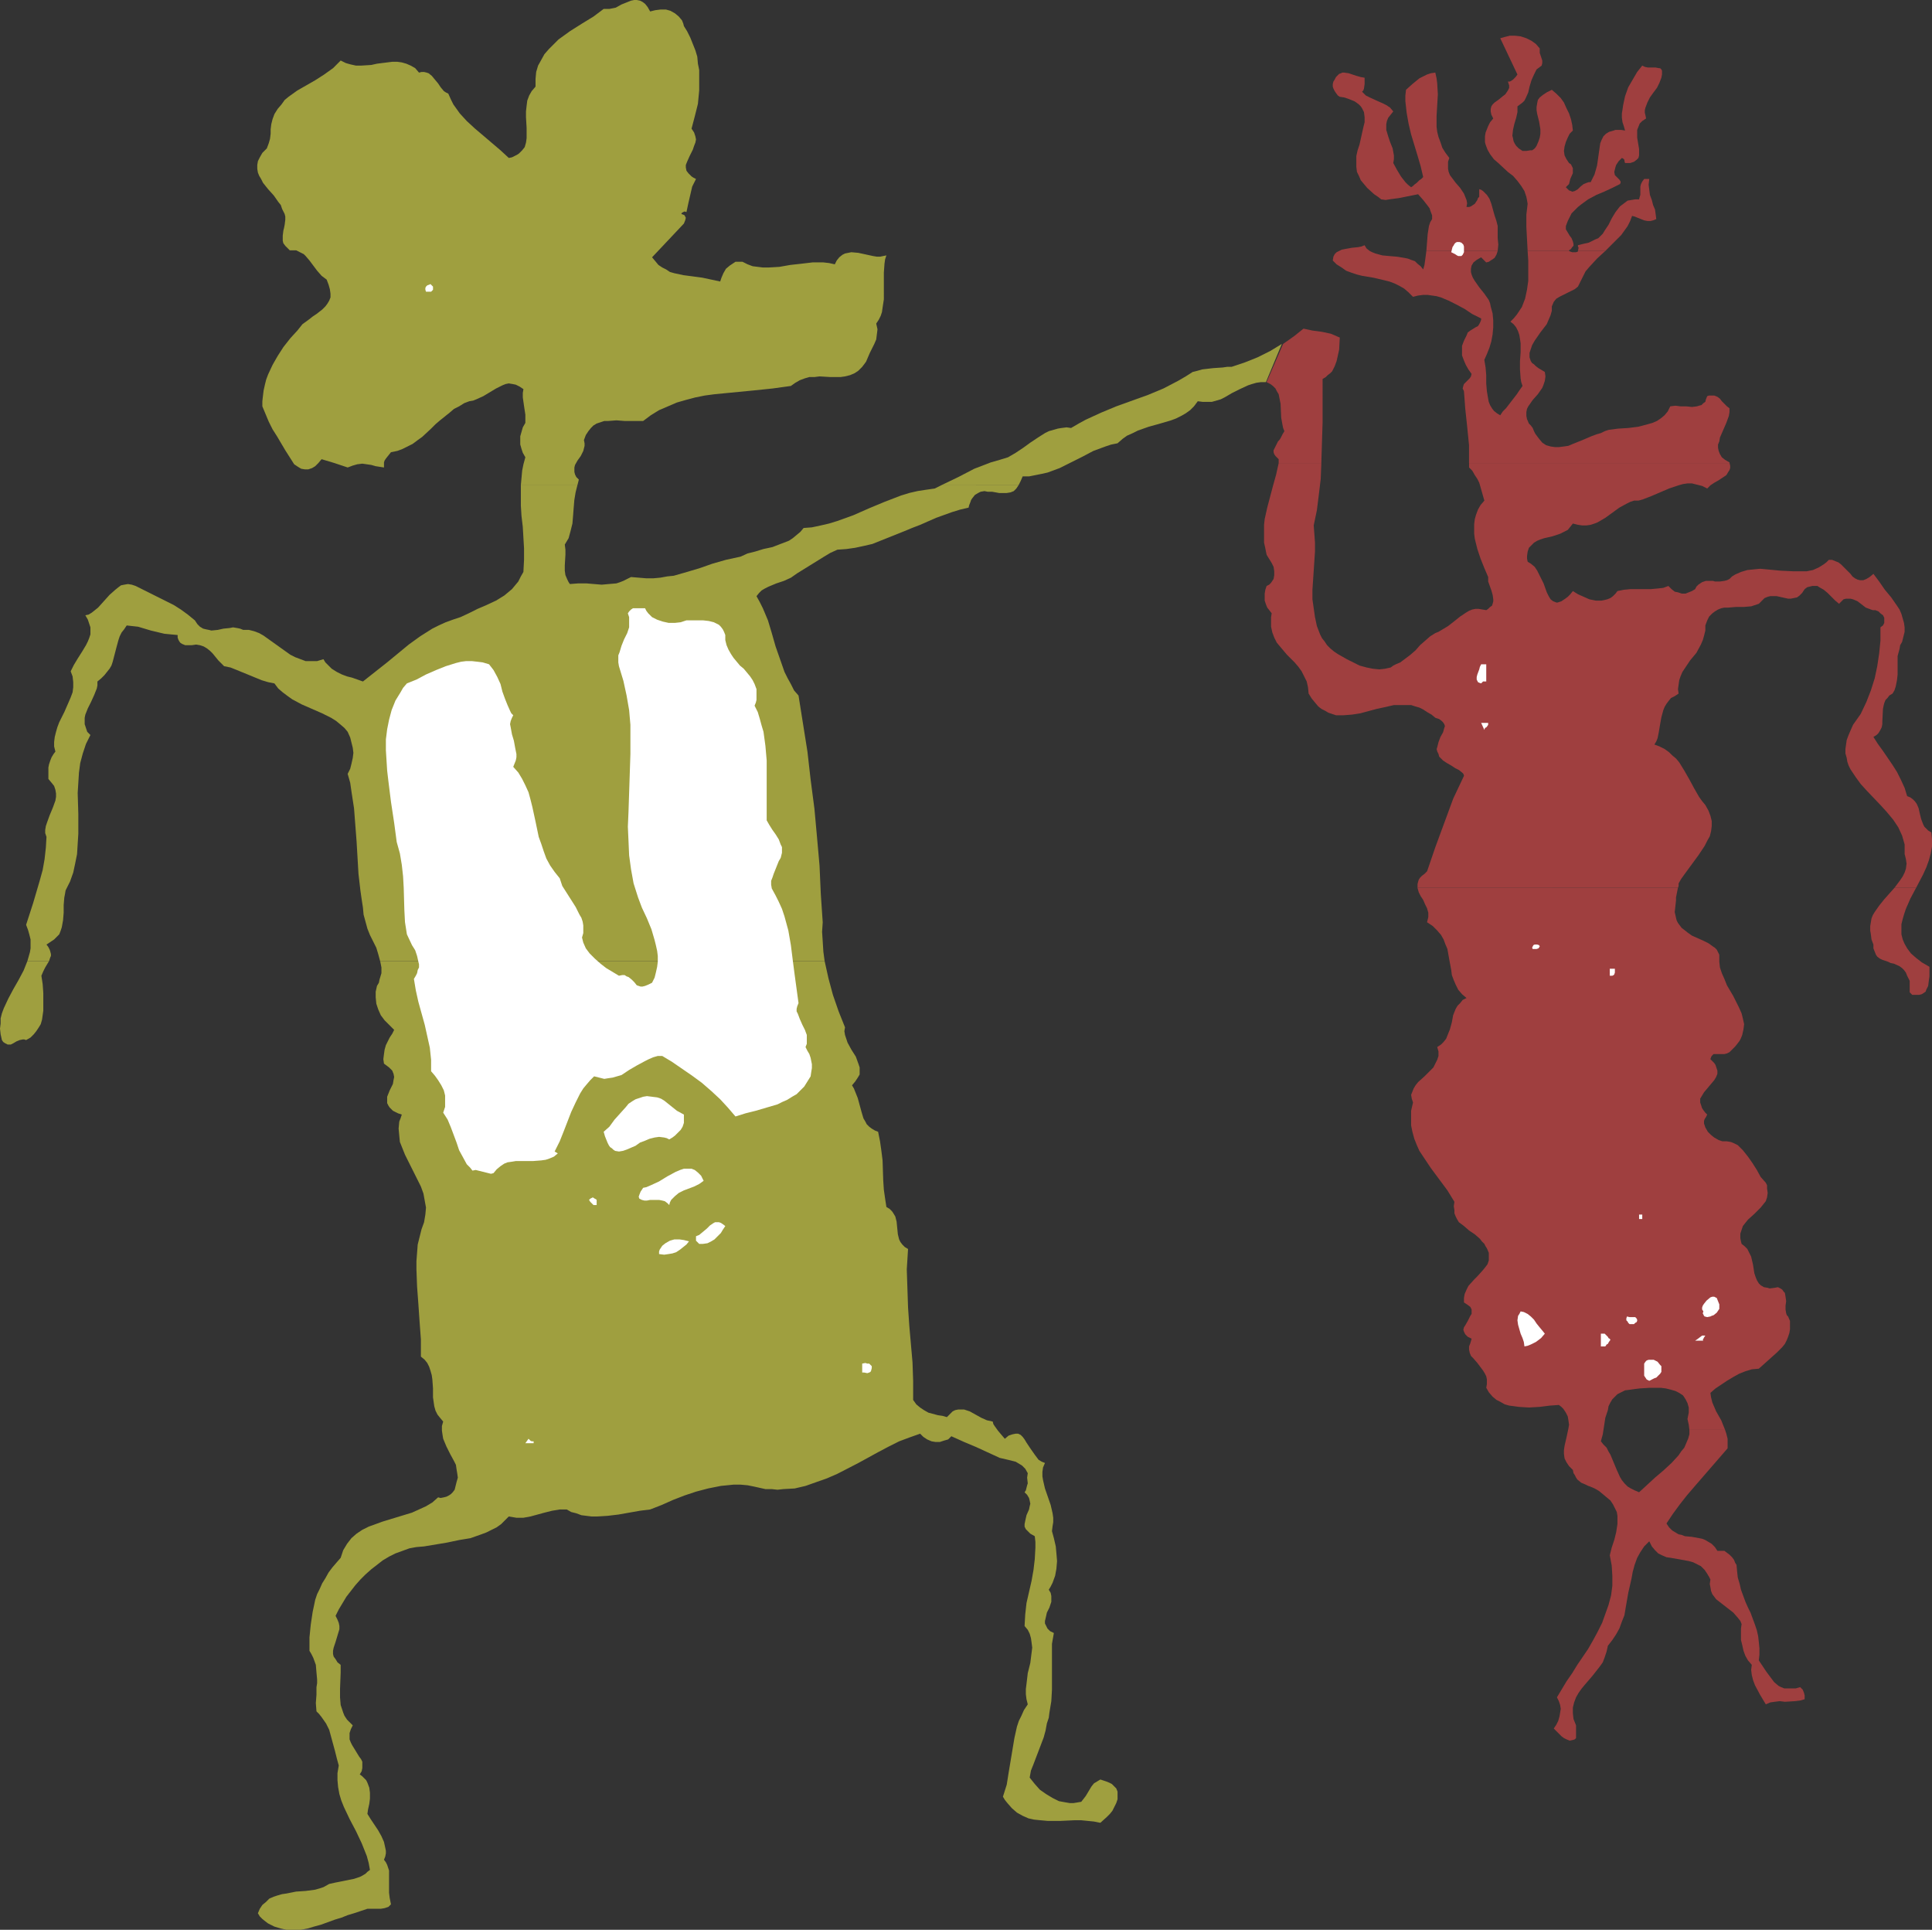<?xml version="1.0" encoding="UTF-8" standalone="no"?>
<svg
   version="1.0"
   width="129.724mm"
   height="129.556mm"
   id="svg34"
   sodipodi:docname="Dancers 2.wmf"
   xmlns:inkscape="http://www.inkscape.org/namespaces/inkscape"
   xmlns:sodipodi="http://sodipodi.sourceforge.net/DTD/sodipodi-0.dtd"
   xmlns="http://www.w3.org/2000/svg"
   xmlns:svg="http://www.w3.org/2000/svg">
  <rect width="100%" height="100%" fill="#333333" stroke="none"/>
  <sodipodi:namedview
     id="namedview34"
     pagecolor="#ffffff"
     bordercolor="#000000"
     borderopacity="0.25"
     inkscape:showpageshadow="2"
     inkscape:pageopacity="0.0"
     inkscape:pagecheckerboard="0"
     inkscape:deskcolor="#d1d1d1"
     inkscape:document-units="mm" />
  <defs
     id="defs1">
    <pattern
       id="WMFhbasepattern"
       patternUnits="userSpaceOnUse"
       width="6"
       height="6"
       x="0"
       y="0" />
  </defs>
  <path
     style="fill:#9f9f3f;fill-opacity:1;fill-rule:evenodd;stroke:none"
     d="M 12.443,243.86 H 6.949 l -0.97,2.424 -1.293,2.424 -1.293,2.262 -1.293,2.424 -1.131,2.424 -0.485,1.293 -0.323,1.293 v 1.293 L 0,260.99 l 0.162,1.454 0.323,1.454 0.323,0.485 0.485,0.323 0.323,0.162 0.323,0.162 h 0.808 l 0.646,-0.323 0.808,-0.485 0.808,-0.323 0.808,-0.162 H 6.141 l 0.485,0.162 1.131,-0.646 0.808,-0.808 0.646,-0.808 0.646,-0.97 0.485,-0.808 0.323,-1.131 0.323,-2.262 v -2.262 -2.262 l -0.162,-2.262 -0.323,-2.101 0.485,-1.131 0.485,-0.97 0.485,-0.808 z"
     id="path1" />
  <path
     style="fill:#9f9f3f;fill-opacity:1;fill-rule:evenodd;stroke:none"
     d="m 279.244,451.522 -0.808,0.485 -0.808,0.485 -0.646,0.808 -0.485,0.808 -0.97,1.616 -1.131,1.454 -0.97,0.162 -0.97,0.162 h -0.97 l -0.97,-0.162 -1.778,-0.323 -1.616,-0.808 -1.616,-0.97 -1.616,-1.131 -1.293,-1.454 -1.293,-1.616 0.323,-1.778 0.646,-1.616 1.293,-3.394 1.293,-3.394 0.485,-1.778 0.323,-1.778 0.485,-1.454 0.162,-1.293 0.485,-2.909 0.162,-2.909 v -2.909 -2.909 -2.909 -2.909 l 0.485,-2.747 -0.97,-0.485 -0.646,-0.646 -0.323,-0.646 -0.323,-0.646 v -0.646 l 0.162,-0.646 0.323,-1.454 0.646,-1.293 0.485,-1.454 v -0.808 -0.646 l -0.162,-0.808 -0.485,-0.808 0.485,-0.808 0.485,-0.97 0.646,-1.778 0.323,-1.778 0.162,-1.939 -0.162,-1.939 -0.162,-1.778 -0.485,-2.101 -0.485,-1.778 0.162,-1.293 0.162,-0.97 v -1.131 l -0.162,-1.131 -0.485,-2.101 -1.454,-4.202 -0.485,-2.101 -0.162,-0.97 v -1.131 l 0.162,-1.131 0.485,-1.131 -0.808,-0.323 -0.808,-0.485 -0.485,-0.646 -0.485,-0.646 -1.131,-1.616 -0.97,-1.454 -0.485,-0.808 -0.485,-0.646 -0.485,-0.485 -0.646,-0.323 h -0.646 l -0.808,0.162 -0.97,0.323 -0.97,0.808 -0.97,-1.131 -0.808,-0.97 -0.808,-1.131 -0.323,-0.485 -0.162,-0.646 -0.646,-0.162 -0.808,-0.162 -1.454,-0.646 -1.454,-0.808 -1.454,-0.808 -1.454,-0.485 h -0.808 -0.646 l -0.808,0.162 -0.646,0.323 -0.646,0.646 -0.808,0.808 -1.131,-0.323 -1.131,-0.162 -2.424,-0.646 -1.131,-0.646 -0.97,-0.646 -0.97,-0.808 -0.808,-1.131 v -4.848 l -0.162,-4.687 -0.808,-9.211 -0.323,-4.687 -0.162,-4.848 -0.162,-4.848 0.162,-2.586 0.162,-2.586 -0.808,-0.485 -0.646,-0.646 -0.485,-0.646 -0.323,-0.646 -0.323,-1.293 -0.162,-1.616 -0.162,-1.616 -0.323,-1.293 -0.485,-0.808 -0.323,-0.485 -0.646,-0.646 -0.808,-0.485 -0.323,-2.101 -0.323,-2.262 -0.162,-2.424 -0.162,-5.01 -0.323,-2.586 -0.323,-2.262 -0.485,-2.424 -0.808,-0.323 -0.808,-0.485 -0.646,-0.485 -0.646,-0.646 -0.323,-0.646 -0.485,-0.808 -0.485,-1.616 -0.97,-3.555 -0.646,-1.616 -0.323,-0.808 -0.485,-0.808 0.808,-0.97 0.646,-0.97 0.485,-0.808 v -0.97 -0.808 l -0.323,-0.97 -0.646,-1.778 -1.131,-1.778 -0.97,-1.778 -0.323,-0.97 -0.323,-0.97 -0.162,-0.97 0.162,-0.97 -1.616,-4.04 -1.454,-4.202 -1.131,-4.202 -0.97,-4.363 H 96.475 l 0.323,1.616 v 1.454 l -0.485,1.616 -0.162,0.808 -0.485,0.808 -0.323,1.454 v 1.454 l 0.162,1.616 0.485,1.454 0.646,1.454 0.97,1.293 1.131,1.131 1.293,1.293 -0.485,0.97 -0.646,0.97 -0.97,1.939 -0.323,1.131 -0.162,1.131 -0.162,1.293 0.162,1.131 0.646,0.485 0.646,0.485 0.323,0.323 0.485,0.485 0.323,0.808 0.162,0.808 -0.162,0.808 -0.162,0.97 -0.808,1.616 -0.646,1.616 v 0.808 0.808 l 0.323,0.646 0.323,0.485 0.323,0.323 0.485,0.485 0.646,0.323 0.646,0.323 0.97,0.323 -0.323,0.97 -0.323,0.808 -0.162,1.778 0.162,1.778 0.162,1.616 0.646,1.616 0.646,1.616 1.616,3.232 1.616,3.232 0.808,1.616 0.646,1.778 0.323,1.778 0.323,1.778 -0.162,1.778 -0.162,0.97 -0.162,0.97 -0.646,1.778 -0.485,1.939 -0.485,1.939 -0.162,2.101 -0.162,2.101 v 2.101 l 0.162,4.363 0.323,4.363 0.323,4.687 0.323,4.363 v 4.363 l 0.97,0.808 0.646,0.808 0.485,0.97 0.323,0.97 0.323,1.131 0.162,1.131 0.162,2.262 v 2.262 l 0.162,1.131 0.162,1.131 0.323,1.131 0.485,0.97 0.646,0.808 0.808,0.97 -0.323,1.131 v 1.131 l 0.162,1.131 0.162,0.97 0.808,1.939 0.97,1.939 0.97,1.778 0.485,0.97 0.162,1.131 0.162,0.97 0.162,1.131 -0.323,1.131 -0.323,1.293 -0.162,0.646 -0.485,0.646 -0.485,0.485 -0.485,0.323 -0.646,0.323 -0.646,0.162 -0.808,0.162 -0.646,-0.162 -1.454,1.293 -1.616,0.97 -1.778,0.808 -1.778,0.808 -3.717,1.131 -3.717,1.131 -1.778,0.646 -1.778,0.646 -1.616,0.808 -1.454,0.97 -1.293,1.131 -1.131,1.454 -0.485,0.808 -0.485,0.808 -0.323,0.97 -0.323,0.97 -1.131,1.293 -0.97,1.131 -0.97,1.293 -0.808,1.454 -0.808,1.293 -0.646,1.454 -0.646,1.293 -0.485,1.454 -0.646,3.07 -0.485,3.232 -0.323,3.232 v 3.394 l 0.485,0.808 0.485,0.97 0.646,1.778 0.162,1.939 0.162,1.778 v 0.97 l -0.162,0.97 v 1.939 l -0.162,2.101 0.162,2.101 0.646,0.646 0.646,0.808 1.131,1.616 0.808,1.616 0.485,1.778 0.485,1.778 0.485,1.778 0.485,1.939 0.485,1.778 -0.323,1.939 v 1.778 l 0.162,1.778 0.323,1.778 0.485,1.616 0.646,1.616 1.454,3.07 1.616,3.07 1.454,3.07 0.646,1.616 0.646,1.616 0.485,1.778 0.323,1.778 -0.646,0.485 -0.485,0.485 -0.808,0.485 -0.646,0.323 -1.454,0.485 -1.616,0.323 -1.616,0.323 -1.616,0.323 -1.454,0.323 -1.454,0.808 -0.97,0.323 -1.131,0.323 -2.424,0.323 -2.424,0.162 -2.424,0.485 -1.131,0.162 -1.131,0.323 -0.97,0.323 -1.131,0.485 -0.808,0.808 -0.97,0.808 -0.646,0.97 -0.485,1.131 0.485,0.808 0.646,0.646 0.808,0.646 0.646,0.485 1.616,0.808 1.616,0.485 1.454,0.323 h 1.778 1.778 l 1.778,-0.323 1.616,-0.485 1.778,-0.485 3.555,-1.293 1.616,-0.485 1.616,-0.646 1.616,-0.485 1.454,-0.485 0.97,-0.323 0.97,-0.323 h 1.131 1.131 1.131 l 0.97,-0.162 0.97,-0.323 0.323,-0.323 0.323,-0.323 -0.323,-1.616 -0.162,-1.293 v -2.909 -1.293 -1.454 l -0.485,-1.454 -0.323,-0.646 -0.485,-0.646 0.323,-0.808 0.162,-0.808 v -0.646 l -0.162,-0.808 -0.323,-1.454 -0.646,-1.454 -0.808,-1.454 -0.97,-1.454 -0.97,-1.454 -0.808,-1.293 0.162,-1.131 0.323,-1.454 0.162,-1.293 v -1.454 l -0.162,-1.293 -0.485,-1.293 -0.323,-0.646 -0.485,-0.485 -0.485,-0.485 -0.646,-0.485 0.485,-0.808 0.162,-0.808 v -0.808 -0.808 l -0.323,-0.646 -0.485,-0.646 -1.778,-2.909 -0.323,-0.646 -0.323,-0.808 v -0.808 -0.808 l 0.323,-0.97 0.485,-0.97 -0.808,-0.808 -0.646,-0.646 -0.646,-0.97 -0.323,-0.808 -0.323,-0.97 -0.323,-0.97 -0.162,-1.939 v -2.101 l 0.162,-4.202 v -1.939 l -0.808,-0.646 -0.485,-0.808 -0.485,-0.646 -0.162,-0.646 v -0.808 l 0.162,-0.808 0.485,-1.454 0.485,-1.616 0.485,-1.616 v -0.808 l -0.162,-0.808 -0.323,-0.808 -0.485,-0.97 0.808,-1.616 0.97,-1.616 0.97,-1.616 1.131,-1.454 1.131,-1.454 1.293,-1.454 1.293,-1.293 1.454,-1.293 1.454,-1.131 1.454,-1.131 1.616,-0.97 1.616,-0.808 1.778,-0.646 1.778,-0.646 1.778,-0.323 1.939,-0.162 2.909,-0.485 2.909,-0.485 3.07,-0.646 2.909,-0.485 2.747,-0.97 1.293,-0.485 1.293,-0.646 1.293,-0.646 1.131,-0.808 0.97,-0.97 0.97,-0.97 0.97,0.162 0.97,0.162 h 1.778 l 1.778,-0.323 1.778,-0.485 1.778,-0.485 1.939,-0.485 1.939,-0.323 h 1.778 l 1.131,0.646 1.293,0.323 1.293,0.485 1.293,0.162 1.293,0.162 h 1.454 l 2.586,-0.162 2.747,-0.323 2.747,-0.485 2.747,-0.485 2.586,-0.323 2.909,-1.131 1.454,-0.646 1.454,-0.646 2.909,-1.131 2.909,-0.97 3.07,-0.808 3.232,-0.646 1.616,-0.162 1.616,-0.162 h 1.778 l 1.778,0.162 1.616,0.323 1.454,0.323 1.454,0.323 h 1.616 l 1.454,0.162 1.454,-0.162 2.909,-0.162 2.747,-0.646 2.747,-0.97 2.747,-0.97 2.586,-1.131 5.333,-2.747 5.01,-2.747 2.747,-1.454 2.586,-1.293 2.586,-0.97 2.747,-0.97 0.808,0.808 0.97,0.646 1.131,0.485 0.97,0.162 h 1.131 l 0.97,-0.323 1.131,-0.323 0.808,-0.808 3.232,1.454 3.07,1.293 5.979,2.747 2.101,0.485 1.939,0.485 0.808,0.485 0.808,0.485 0.808,0.808 0.646,1.131 -0.162,1.131 0.162,1.454 -0.162,0.485 -0.162,0.646 -0.162,0.646 -0.323,0.485 0.646,0.646 0.485,0.808 0.162,0.646 0.162,0.808 -0.162,0.646 -0.162,0.808 -0.646,1.454 -0.323,1.454 -0.162,0.808 v 0.646 l 0.323,0.646 0.485,0.485 0.646,0.646 1.131,0.646 0.162,1.454 v 1.454 l -0.162,2.909 -0.323,2.747 -0.485,2.747 -1.293,5.656 -0.323,2.909 -0.162,2.909 0.808,0.97 0.485,0.97 0.323,1.131 0.162,1.131 0.162,1.293 -0.162,1.293 -0.323,2.586 -0.646,2.586 -0.323,2.747 -0.162,1.293 v 1.293 l 0.162,1.293 0.323,1.293 -0.97,1.454 -0.646,1.454 -0.646,1.293 -0.485,1.454 -0.646,2.909 -0.485,2.909 -0.485,2.909 -0.485,2.909 -0.485,3.07 -0.97,3.07 0.485,0.808 0.646,0.808 1.131,1.293 1.293,1.131 1.454,0.808 1.454,0.646 1.454,0.323 1.616,0.162 1.778,0.162 h 3.394 l 3.394,-0.162 h 1.778 l 1.616,0.162 1.616,0.162 1.616,0.323 1.616,-1.454 0.808,-0.808 0.646,-0.808 0.485,-0.97 0.485,-0.97 0.323,-0.97 v -1.131 -0.808 l -0.323,-0.808 -0.485,-0.485 -0.646,-0.646 -0.646,-0.323 -0.808,-0.323 z"
     id="path2" />
  <path
     style="fill:#9f9f3f;fill-opacity:1;fill-rule:evenodd;stroke:none"
     d="m 224.947,64.803 -0.808,0.162 -0.808,0.162 h -0.808 l -0.97,-0.162 -3.717,-0.808 -1.778,-0.162 -0.808,0.162 -0.808,0.162 -0.646,0.323 -0.808,0.646 -0.646,0.808 -0.485,0.97 -1.454,-0.323 -1.454,-0.162 h -1.293 -1.454 l -2.747,0.323 -2.909,0.323 -2.747,0.485 -2.747,0.162 h -1.454 l -1.293,-0.162 -1.293,-0.162 -1.293,-0.485 -0.646,-0.323 -0.646,-0.323 h -0.646 -0.485 -0.646 l -0.485,0.323 -0.97,0.646 -0.97,0.808 -0.646,1.131 -0.485,1.131 -0.323,0.97 -2.262,-0.485 -2.262,-0.485 -4.848,-0.646 -2.262,-0.485 -1.131,-0.323 -0.97,-0.646 -0.97,-0.485 -0.97,-0.646 -0.808,-0.97 -0.808,-0.97 8.08,-8.565 0.323,-0.808 0.162,-0.646 -0.162,-0.323 -0.162,-0.323 -0.323,-0.162 -0.485,-0.162 0.162,-0.323 0.323,-0.162 0.323,-0.162 0.485,0.162 0.485,-2.262 0.485,-2.101 0.485,-2.101 0.485,-0.97 0.485,-0.97 -0.646,-0.323 -0.485,-0.323 -0.808,-0.808 -0.485,-0.646 -0.162,-0.808 v -0.646 l 0.323,-0.808 0.646,-1.454 0.808,-1.616 0.323,-0.97 0.323,-0.808 0.162,-0.808 -0.162,-0.808 -0.323,-0.97 -0.646,-0.97 0.808,-3.07 0.808,-3.232 0.323,-3.394 v -3.394 -1.778 l -0.323,-1.616 -0.162,-1.778 -0.485,-1.616 -0.646,-1.616 -0.646,-1.616 -0.808,-1.616 -0.808,-1.293 -0.162,-0.646 -0.323,-0.808 -0.808,-0.97 -0.97,-0.808 -1.131,-0.646 -1.131,-0.323 h -1.454 l -1.293,0.162 -1.293,0.323 -0.646,-1.131 -0.646,-0.808 -0.646,-0.485 -0.646,-0.323 L 161.6,0 h -0.646 l -0.808,0.162 -0.808,0.323 -1.616,0.646 -1.454,0.808 -0.808,0.162 -0.808,0.162 h -0.808 -0.646 l -1.293,0.97 -1.293,0.97 -2.909,1.778 -3.07,1.939 -2.909,2.101 -1.293,1.293 -1.131,1.131 -1.131,1.293 -0.808,1.454 -0.808,1.454 -0.485,1.616 -0.162,1.778 v 1.939 l -0.97,1.131 -0.646,1.131 -0.485,1.293 -0.162,1.293 -0.162,1.454 v 1.454 l 0.162,2.747 v 2.586 l -0.162,1.131 -0.323,1.131 -0.646,0.808 -0.808,0.808 -0.485,0.323 -0.646,0.323 -0.646,0.323 -0.808,0.162 -2.101,-1.939 -4.363,-3.717 -2.101,-1.778 -2.101,-1.939 -1.778,-1.939 -0.808,-1.131 -0.808,-1.131 -0.646,-1.293 -0.646,-1.454 -0.646,-0.323 -0.485,-0.323 -0.808,-0.97 -0.646,-0.97 -0.808,-0.97 -0.808,-0.97 -0.808,-0.646 -0.485,-0.162 -0.646,-0.162 h -0.646 l -0.646,0.162 -0.97,-1.131 -1.131,-0.646 -1.131,-0.485 -1.131,-0.323 -1.131,-0.162 h -1.293 l -2.586,0.323 -1.293,0.162 -1.454,0.323 -2.586,0.162 h -1.293 l -1.454,-0.323 -1.131,-0.323 -1.293,-0.646 -0.97,0.97 -0.97,0.97 -1.131,0.808 -1.131,0.808 -2.262,1.454 -2.262,1.293 -2.262,1.293 -1.131,0.808 -1.131,0.808 -0.97,0.808 -0.808,1.131 -0.97,1.131 -0.808,1.293 -0.485,1.293 -0.323,1.293 -0.162,1.293 v 1.131 l -0.162,1.293 -0.323,1.131 -0.485,1.293 -0.485,0.485 -0.646,0.646 -0.646,1.131 -0.485,0.97 -0.162,0.97 v 0.97 l 0.162,0.97 0.323,0.808 0.485,0.808 0.485,0.97 1.293,1.616 1.454,1.616 1.131,1.616 0.646,0.808 0.323,0.97 0.323,0.646 0.323,0.646 0.162,0.646 v 0.808 l -0.162,1.293 -0.162,0.808 -0.162,0.646 -0.162,1.293 v 0.808 0.485 l 0.162,0.646 0.485,0.646 0.485,0.485 0.646,0.646 h 0.97 0.646 l 0.646,0.323 0.646,0.323 0.646,0.323 0.485,0.485 0.97,1.131 1.939,2.586 1.131,1.293 1.293,0.97 0.485,1.293 0.323,1.131 0.162,1.131 v 0.97 l -0.323,0.808 -0.485,0.808 -0.485,0.646 -0.808,0.808 -1.454,1.131 -0.97,0.646 -0.808,0.646 -1.778,1.293 -0.646,0.808 -0.646,0.808 -1.778,1.939 -1.778,2.262 -1.454,2.262 -1.293,2.262 -1.131,2.424 -0.485,1.293 -0.323,1.293 -0.323,1.454 -0.162,1.293 -0.162,1.454 v 1.293 l 0.808,1.939 0.808,1.939 0.97,1.939 1.131,1.778 2.101,3.555 2.262,3.555 0.97,0.646 0.808,0.485 0.97,0.162 h 0.808 l 0.97,-0.323 0.808,-0.485 0.808,-0.808 0.808,-0.97 1.616,0.485 1.616,0.485 3.394,1.131 1.293,-0.485 1.131,-0.323 1.293,-0.162 1.131,0.162 1.131,0.162 1.131,0.323 2.101,0.323 v -0.646 -0.646 l 0.162,-0.485 0.323,-0.485 0.646,-0.808 0.646,-0.808 1.616,-0.323 1.293,-0.485 1.293,-0.646 1.293,-0.646 1.293,-0.97 1.131,-0.808 2.262,-2.101 1.131,-1.131 1.131,-0.97 2.424,-1.939 1.131,-0.97 1.293,-0.646 1.293,-0.808 1.293,-0.485 0.97,-0.162 0.808,-0.323 1.778,-0.808 1.616,-0.97 1.616,-0.97 1.616,-0.808 0.808,-0.323 0.808,-0.162 0.97,0.162 0.808,0.162 0.97,0.485 0.97,0.646 -0.162,0.97 v 1.131 l 0.323,2.262 0.323,2.101 v 1.131 0.97 l -0.646,1.131 -0.323,1.131 -0.323,1.131 v 0.97 1.131 l 0.323,1.131 0.323,0.97 0.646,1.131 -0.485,1.778 -0.323,1.616 -0.162,1.778 -0.162,1.778 h 14.382 l 0.323,-1.293 -0.646,-0.646 -0.323,-0.646 -0.162,-0.646 v -0.485 -0.646 l 0.162,-0.646 0.646,-1.131 0.808,-1.131 0.646,-1.293 0.323,-1.293 v -0.646 l -0.162,-0.808 0.485,-1.293 0.646,-0.97 0.646,-0.808 0.646,-0.646 0.808,-0.485 0.97,-0.323 0.97,-0.323 h 0.97 l 2.101,-0.162 2.101,0.162 h 2.262 2.424 l 1.939,-1.454 2.101,-1.293 2.262,-0.97 2.262,-0.97 2.262,-0.646 2.424,-0.646 2.424,-0.485 2.424,-0.323 5.01,-0.485 5.01,-0.485 4.686,-0.485 4.686,-0.646 1.131,-0.808 1.131,-0.646 1.293,-0.485 1.131,-0.323 h 1.293 l 1.293,-0.162 2.747,0.162 h 2.586 l 1.131,-0.162 1.293,-0.323 1.131,-0.485 0.97,-0.646 0.97,-0.97 0.485,-0.646 0.485,-0.646 0.485,-1.131 0.485,-1.131 1.131,-2.262 0.485,-1.131 0.162,-1.293 0.162,-1.293 -0.323,-1.454 0.646,-0.97 0.485,-0.97 0.323,-0.97 0.162,-1.131 0.323,-2.101 V 69.167 l 0.162,-2.262 0.162,-1.131 z"
     id="path3" />
  <path
     style="fill:#9f9f3f;fill-opacity:1;fill-rule:evenodd;stroke:none"
     d="m 312.534,93.084 h -1.131 l -1.131,0.162 -2.424,0.162 -2.747,0.323 -1.131,0.323 -1.293,0.323 -1.778,1.131 -1.939,1.131 -3.717,1.939 -3.878,1.616 -4.04,1.454 -4.04,1.454 -3.878,1.616 -3.878,1.778 -1.778,0.97 -1.939,1.131 -1.131,-0.162 -1.293,0.162 -0.97,0.162 -1.131,0.323 -1.131,0.323 -0.97,0.485 -1.778,1.131 -1.939,1.293 -1.778,1.293 -1.939,1.293 -1.939,1.131 -2.101,0.646 -2.262,0.646 -2.101,0.808 -2.101,0.808 -4.04,2.101 -4.04,1.939 h 19.392 l 0.485,-0.97 0.485,-1.131 h 1.616 l 1.616,-0.323 1.616,-0.323 1.454,-0.323 3.07,-1.131 2.909,-1.454 2.909,-1.454 2.747,-1.454 3.07,-1.131 1.454,-0.485 1.616,-0.323 1.293,-1.131 1.131,-0.808 1.454,-0.646 1.293,-0.646 2.747,-0.97 2.909,-0.808 2.747,-0.808 1.293,-0.485 1.293,-0.646 1.131,-0.646 1.131,-0.808 0.97,-0.97 0.97,-1.293 1.293,0.162 h 1.131 1.131 l 1.131,-0.323 1.131,-0.323 0.97,-0.485 1.939,-1.131 1.939,-0.97 2.101,-0.97 0.97,-0.323 1.131,-0.323 1.131,-0.162 h 1.293 l 4.04,-9.696 -2.909,1.778 -3.232,1.616 -3.232,1.293 z"
     id="path4" />
  <path
     style="fill:#9f9f3f;fill-opacity:1;fill-rule:evenodd;stroke:none"
     d="m 239.168,122.981 -1.939,0.97 -2.262,0.323 -2.101,0.323 -2.101,0.485 -2.101,0.646 -4.202,1.616 -3.878,1.616 -4.04,1.778 -4.04,1.454 -2.101,0.646 -2.101,0.485 -2.262,0.485 -2.101,0.162 -0.808,0.97 -0.97,0.808 -0.97,0.808 -0.97,0.646 -2.101,0.808 -2.101,0.808 -2.262,0.485 -2.101,0.646 -1.939,0.485 -1.778,0.808 -3.717,0.808 -3.394,0.97 -3.232,1.131 -3.232,0.97 -3.394,0.97 -1.616,0.162 -1.778,0.323 -1.778,0.162 h -1.778 l -1.939,-0.162 -1.939,-0.162 -0.97,0.485 -0.97,0.485 -0.808,0.323 -0.97,0.323 -1.939,0.162 -1.778,0.162 -3.878,-0.323 h -2.101 l -2.101,0.162 -0.323,-0.485 -0.323,-0.646 -0.485,-1.131 -0.162,-1.131 v -1.293 l 0.162,-2.747 v -1.293 l -0.162,-1.293 0.485,-0.808 0.485,-0.808 0.485,-1.778 0.485,-1.939 0.162,-1.939 0.162,-2.101 0.162,-1.939 0.323,-1.939 0.485,-1.939 h -14.382 v 2.586 2.747 l 0.162,2.586 0.323,2.747 0.162,2.747 0.162,2.747 v 2.909 l -0.162,3.07 -0.646,1.131 -0.646,1.293 -0.808,0.97 -0.808,0.97 -0.97,0.808 -0.97,0.808 -2.101,1.293 -2.424,1.131 -2.262,0.97 -2.262,1.131 -2.101,0.97 -1.939,0.646 -1.778,0.646 -1.778,0.808 -1.616,0.808 -3.07,1.939 -2.909,2.101 -2.747,2.262 -2.747,2.262 -3.07,2.424 -3.07,2.424 -2.747,-0.97 -1.293,-0.323 -1.293,-0.485 -1.293,-0.646 -1.293,-0.808 -1.131,-1.131 -0.485,-0.485 -0.485,-0.808 -1.616,0.485 h -1.454 -1.454 l -1.293,-0.485 -1.293,-0.485 -1.293,-0.646 -2.262,-1.616 -2.262,-1.616 -2.262,-1.616 -1.131,-0.646 -1.293,-0.485 -1.293,-0.323 H 61.731 l -0.808,-0.323 -0.808,-0.162 -0.97,-0.162 -0.808,0.162 -1.616,0.162 -1.454,0.323 -1.616,0.162 -0.646,-0.162 -0.808,-0.162 -0.646,-0.162 -0.808,-0.485 -0.646,-0.646 -0.646,-0.97 -1.778,-1.454 -1.778,-1.293 -1.778,-1.131 -1.939,-0.97 -3.878,-1.939 -3.878,-1.939 -0.97,-0.323 -0.97,-0.162 -0.97,0.162 -0.808,0.162 -0.646,0.485 -0.808,0.646 -1.454,1.293 -1.454,1.616 -1.454,1.616 -0.808,0.646 -0.808,0.646 -0.808,0.485 -0.808,0.162 0.646,1.131 0.323,0.97 0.323,0.97 v 0.808 0.97 l -0.323,0.97 -0.323,0.808 -0.485,0.97 -0.97,1.616 -1.131,1.778 -0.97,1.616 -0.808,1.616 0.485,1.293 0.162,1.454 v 1.293 l -0.162,1.293 -0.485,1.293 -0.485,1.131 -1.131,2.586 -1.293,2.586 -0.485,1.293 -0.323,1.131 -0.323,1.293 -0.162,1.293 v 1.131 l 0.323,1.293 -0.485,0.646 -0.485,0.808 -0.323,0.808 -0.323,0.97 -0.162,0.808 v 0.97 1.939 l 0.808,0.97 0.646,0.808 0.323,0.97 0.162,0.97 v 0.808 l -0.162,0.97 -0.646,1.778 -0.808,1.939 -0.646,1.778 -0.323,0.97 -0.162,0.97 v 0.808 l 0.323,0.97 -0.162,2.747 -0.323,2.909 -0.485,2.747 -0.808,2.909 -1.616,5.495 -1.778,5.495 0.485,1.293 0.323,1.131 0.323,1.293 v 1.131 1.131 l -0.162,0.97 -0.323,1.131 -0.323,1.131 h 5.494 l 0.323,-0.97 0.162,-0.323 v -0.485 l -0.162,-0.646 -0.162,-0.485 -0.323,-0.646 -0.485,-0.646 0.97,-0.646 0.97,-0.646 0.646,-0.646 0.646,-0.646 0.323,-0.808 0.323,-0.97 0.323,-1.778 0.162,-1.939 v -1.939 l 0.162,-1.939 0.162,-0.808 0.162,-0.97 1.131,-2.262 0.808,-2.262 0.485,-2.262 0.485,-2.424 0.162,-2.586 0.162,-2.586 v -5.01 l -0.162,-5.333 0.162,-2.586 0.162,-2.586 0.323,-2.424 0.646,-2.424 0.808,-2.424 1.131,-2.262 -0.808,-0.808 -0.323,-0.97 -0.323,-0.97 v -0.808 -0.808 l 0.162,-0.808 0.646,-1.616 0.808,-1.616 0.808,-1.778 0.646,-1.616 0.162,-0.808 v -0.97 l 0.97,-0.808 0.808,-0.808 0.646,-0.808 0.646,-0.808 0.485,-0.808 0.323,-0.97 0.97,-3.717 0.485,-1.778 0.323,-0.97 0.485,-0.97 0.646,-0.808 0.646,-0.97 1.454,0.162 1.454,0.162 1.616,0.485 1.616,0.485 3.394,0.808 1.616,0.162 1.778,0.162 v 0.646 l 0.162,0.485 0.162,0.323 0.323,0.485 0.485,0.323 0.808,0.323 h 0.808 0.808 l 1.131,-0.162 0.97,0.162 0.97,0.323 0.808,0.485 0.808,0.646 0.646,0.646 1.454,1.778 0.646,0.646 0.808,0.808 1.616,0.323 1.616,0.646 6.302,2.586 1.616,0.485 1.616,0.323 0.97,1.293 1.131,0.97 1.293,0.97 1.131,0.808 2.424,1.293 2.586,1.131 2.586,1.131 2.262,1.131 1.293,0.808 0.97,0.808 1.131,0.97 0.808,0.97 0.646,1.454 0.323,1.293 0.323,1.293 0.162,1.293 -0.162,1.293 -0.323,1.454 -0.323,1.293 -0.646,1.293 0.646,2.262 0.323,2.262 0.646,4.202 0.323,4.202 0.323,4.202 0.485,8.242 0.485,4.202 0.323,2.262 0.323,2.101 0.162,1.778 0.485,1.778 0.485,1.778 0.646,1.616 1.616,3.232 0.485,1.616 0.485,1.778 H 209.272 l -0.323,-2.424 -0.162,-2.586 -0.162,-2.424 0.162,-2.424 -0.485,-7.111 -0.323,-7.272 -0.646,-7.272 -0.646,-7.111 -0.97,-7.434 -0.808,-7.111 -1.131,-7.111 -1.131,-7.111 -1.131,-1.293 -0.808,-1.616 -0.808,-1.454 -0.808,-1.616 -1.131,-3.232 -1.131,-3.232 -0.97,-3.394 -0.97,-3.232 -1.293,-3.07 -0.808,-1.616 -0.808,-1.454 0.646,-0.808 0.646,-0.646 0.808,-0.485 0.97,-0.485 1.939,-0.808 1.939,-0.646 1.778,-0.808 1.616,-1.131 3.394,-2.101 3.394,-2.101 1.616,-0.97 1.778,-0.808 2.262,-0.162 2.262,-0.323 2.262,-0.485 2.101,-0.485 4.04,-1.616 4.04,-1.616 1.939,-0.808 2.101,-0.808 4.04,-1.778 4.04,-1.454 2.101,-0.646 2.101,-0.485 0.162,-0.646 0.323,-0.808 0.162,-0.485 0.323,-0.485 0.646,-0.808 0.808,-0.485 0.646,-0.323 0.97,-0.162 0.808,0.162 h 1.131 l 1.778,0.323 h 0.97 0.97 l 0.97,-0.162 0.808,-0.323 0.646,-0.646 0.646,-0.97 z"
     id="path5" />
  <path
     style="fill:#ffffff;fill-opacity:1;fill-rule:evenodd;stroke:none"
     d="m 174.205,157.402 h 1.293 2.909 l 1.454,0.162 1.293,0.323 0.646,0.323 0.646,0.323 0.485,0.485 0.485,0.646 0.323,0.646 0.323,0.808 v 1.293 l 0.323,1.293 0.485,1.131 0.646,1.131 0.646,0.97 0.808,0.97 0.808,0.97 0.97,0.808 1.616,1.939 0.646,0.97 0.485,0.97 0.485,1.293 v 1.293 1.454 l -0.162,0.646 -0.323,0.808 0.808,1.616 0.485,1.616 0.485,1.778 0.485,1.616 0.485,3.555 0.323,3.717 v 3.717 3.717 3.878 3.878 l 0.646,1.131 0.808,1.293 0.808,1.131 0.808,1.293 0.485,1.293 0.323,0.646 v 0.646 0.808 l -0.162,0.646 -0.162,0.646 -0.485,0.808 -0.323,0.808 -0.323,0.808 -0.646,1.616 -0.323,0.97 -0.323,0.808 v 0.97 l 0.162,0.97 0.97,1.778 0.808,1.616 0.808,1.778 0.646,1.939 0.97,3.555 0.646,3.717 0.485,3.878 0.485,3.717 0.485,3.555 0.485,3.555 -0.323,0.808 -0.162,0.646 v 0.646 l 0.323,0.646 0.485,1.293 0.646,1.454 0.646,1.293 0.485,1.293 v 0.808 0.646 0.808 l -0.323,0.808 0.485,0.97 0.485,0.808 0.323,0.97 0.162,0.808 0.162,0.808 v 0.97 l -0.162,0.97 -0.162,1.131 -0.808,1.293 -0.808,1.293 -0.97,0.97 -0.97,0.97 -1.131,0.646 -1.293,0.808 -1.131,0.485 -1.293,0.646 -2.747,0.808 -2.747,0.808 -2.586,0.646 -2.586,0.808 -1.939,-2.262 -1.939,-2.101 -2.262,-2.101 -2.424,-2.101 -2.424,-1.778 -2.586,-1.778 -2.586,-1.778 -2.424,-1.454 h -1.131 l -1.131,0.323 -1.131,0.485 -0.97,0.485 -2.101,1.131 -1.939,1.131 -1.939,1.293 -1.131,0.323 -1.131,0.323 -1.131,0.162 -0.97,0.162 -1.293,-0.323 -1.293,-0.323 -0.97,0.97 -0.97,1.131 -0.808,0.97 -0.808,1.293 -1.131,2.262 -1.131,2.424 -1.939,5.01 -0.97,2.424 -1.293,2.586 0.808,0.485 -0.97,0.808 -1.131,0.485 -0.97,0.323 -1.131,0.162 -2.101,0.162 h -1.131 -3.232 l -0.97,0.162 -1.131,0.162 -0.808,0.323 -0.97,0.646 -0.97,0.808 -0.808,0.97 -0.646,0.162 -0.646,-0.162 -2.586,-0.646 -0.646,-0.162 -0.808,0.162 -0.646,-0.808 -0.808,-0.808 -0.97,-1.778 -0.97,-1.778 -0.646,-1.939 -1.454,-3.878 -0.808,-1.939 -1.131,-1.778 0.485,-1.454 v -1.454 -1.454 l -0.323,-1.293 -0.646,-1.293 -0.808,-1.293 -0.808,-1.131 -0.97,-1.131 v -1.454 -1.454 l -0.323,-3.07 -0.646,-2.909 -0.646,-2.909 -0.808,-2.909 -0.808,-2.909 -0.646,-2.909 -0.485,-2.909 0.485,-0.808 0.323,-0.646 0.162,-0.808 0.323,-0.646 v -0.808 l -0.162,-0.646 -0.323,-1.454 -0.485,-1.454 -0.808,-1.293 -1.293,-2.747 -0.485,-3.07 -0.162,-3.07 -0.162,-5.656 -0.162,-2.909 -0.323,-2.909 -0.485,-2.909 -0.808,-2.909 -0.323,-2.424 -0.323,-2.424 -0.808,-5.333 -0.646,-5.171 -0.323,-2.747 -0.162,-2.586 -0.162,-2.586 v -2.747 l 0.323,-2.586 0.485,-2.424 0.646,-2.424 0.97,-2.424 1.293,-2.101 0.646,-1.131 0.97,-1.131 2.424,-0.97 2.424,-1.293 2.586,-1.131 2.424,-0.97 2.586,-0.808 1.293,-0.323 1.293,-0.162 h 1.454 l 1.454,0.162 1.293,0.162 1.616,0.485 1.131,1.454 0.97,1.778 0.808,1.778 0.485,1.939 0.646,1.778 0.646,1.616 0.646,1.454 0.323,0.646 0.485,0.485 -0.323,0.646 -0.323,0.808 -0.162,0.808 0.162,0.808 0.323,1.778 0.485,1.616 0.323,1.778 0.323,1.616 v 0.808 l -0.162,0.808 -0.323,0.808 -0.323,0.808 1.293,1.454 0.97,1.616 0.808,1.616 0.808,1.778 0.485,1.778 0.485,1.939 0.808,3.717 0.808,3.878 0.646,1.778 0.646,1.939 0.646,1.778 0.97,1.778 1.131,1.616 1.293,1.616 0.323,0.97 0.323,0.97 1.131,1.778 2.262,3.555 0.97,1.939 0.485,0.808 0.323,0.97 0.162,0.97 v 0.97 0.97 l -0.323,1.131 0.162,0.646 0.162,0.646 0.646,1.454 0.97,1.293 1.293,1.293 1.454,1.293 1.454,1.131 1.616,0.97 1.616,0.97 0.808,-0.162 h 0.646 l 0.485,0.323 0.485,0.162 0.808,0.646 0.323,0.323 0.323,0.323 0.646,0.808 0.485,0.162 0.485,0.162 h 0.485 l 0.646,-0.162 0.808,-0.323 0.97,-0.485 0.646,-1.293 0.323,-1.293 0.323,-1.454 0.162,-1.293 v -1.454 l -0.162,-1.293 -0.323,-1.454 -0.323,-1.293 -0.808,-2.747 -1.131,-2.747 -1.293,-2.747 -0.97,-2.586 -1.131,-3.555 -0.646,-3.555 -0.485,-3.555 -0.162,-3.717 -0.162,-3.555 0.162,-3.717 0.485,-14.706 v -3.717 -3.717 l -0.323,-3.717 -0.646,-3.717 -0.808,-3.717 -1.131,-3.717 -0.162,-0.97 v -0.808 -0.97 l 0.323,-0.808 0.485,-1.616 0.646,-1.616 0.808,-1.616 0.485,-1.454 v -0.808 -0.97 -0.808 l -0.323,-0.97 0.323,-0.485 0.485,-0.485 0.485,-0.323 h 0.646 1.131 1.293 l 0.323,0.646 0.485,0.646 0.97,0.97 1.293,0.646 1.454,0.485 1.454,0.323 h 1.616 l 1.454,-0.162 z"
     id="path6" />
  <path
     style="fill:#ffffff;fill-opacity:1;fill-rule:evenodd;stroke:none"
     d="m 109.888,72.722 v 0.485 0.323 l -0.485,0.485 h -1.293 l -0.162,-0.485 v -0.485 l 0.162,-0.323 0.323,-0.323 0.485,-0.162 0.323,-0.162 0.323,0.323 z"
     id="path7" />
  <path
     style="fill:#ffffff;fill-opacity:1;fill-rule:evenodd;stroke:none"
     d="m 173.558,282.807 v 1.131 0.97 l -0.323,0.97 -0.485,0.808 -0.646,0.646 -0.808,0.808 -0.646,0.485 -0.808,0.485 -0.646,-0.323 -0.646,-0.162 -1.293,-0.162 -1.131,0.162 -1.293,0.323 -1.131,0.485 -1.293,0.485 -1.131,0.808 -1.131,0.485 -1.131,0.485 -0.97,0.323 -0.97,0.162 -0.97,-0.162 -0.485,-0.323 -0.323,-0.323 -0.485,-0.323 -0.323,-0.485 -0.323,-0.646 -0.323,-0.808 -0.323,-0.808 -0.323,-1.131 1.454,-1.293 1.293,-1.778 1.454,-1.616 1.454,-1.616 0.646,-0.808 0.97,-0.646 0.808,-0.485 0.97,-0.323 0.97,-0.323 0.97,-0.162 1.293,0.162 1.293,0.162 0.97,0.323 0.808,0.485 1.616,1.293 1.616,1.293 z"
     id="path8" />
  <path
     style="fill:#ffffff;fill-opacity:1;fill-rule:evenodd;stroke:none"
     d="m 178.568,299.614 -1.131,0.808 -1.293,0.646 -1.293,0.485 -1.293,0.485 -1.293,0.646 -0.97,0.808 -0.97,0.97 -0.323,0.646 -0.162,0.646 -0.485,-0.485 -0.646,-0.485 -0.646,-0.162 -0.808,-0.162 h -2.262 l -0.808,0.162 h -0.646 l -0.646,-0.162 -0.323,-0.162 -0.323,-0.162 -0.162,-0.485 0.162,-0.485 0.323,-0.808 0.646,-0.97 0.808,-0.162 1.131,-0.485 2.101,-0.97 2.101,-1.293 2.101,-1.131 1.131,-0.485 0.97,-0.323 h 0.97 0.97 l 0.808,0.323 0.808,0.646 0.808,0.808 0.323,0.646 z"
     id="path9" />
  <path
     style="fill:#ffffff;fill-opacity:1;fill-rule:evenodd;stroke:none"
     d="m 151.419,304.462 v 1.293 h -0.485 -0.323 l -0.323,-0.323 -0.485,-0.485 -0.323,-0.485 0.162,-0.162 0.162,-0.162 0.646,-0.323 0.485,0.323 0.323,0.162 z"
     id="path10" />
  <path
     style="fill:#ffffff;fill-opacity:1;fill-rule:evenodd;stroke:none"
     d="m 184.062,311.088 -0.646,0.97 -0.485,0.808 -0.808,0.808 -0.808,0.808 -0.808,0.485 -0.97,0.485 -1.131,0.162 h -0.97 l -0.485,-0.485 -0.323,-0.323 v -0.646 -0.485 l 0.808,-0.323 0.97,-0.808 0.97,-0.808 0.808,-0.808 0.97,-0.646 0.323,-0.162 h 0.485 0.485 l 0.485,0.162 0.485,0.323 z"
     id="path11" />
  <path
     style="fill:#ffffff;fill-opacity:1;fill-rule:evenodd;stroke:none"
     d="m 174.851,314.966 -0.646,0.808 -0.808,0.646 -0.808,0.646 -0.97,0.646 -0.97,0.323 -0.97,0.162 -1.131,0.162 -1.293,-0.162 v -0.646 l 0.162,-0.485 0.323,-0.485 0.323,-0.485 0.808,-0.646 1.131,-0.646 1.131,-0.323 h 1.293 l 1.131,0.162 z"
     id="path12" />
  <path
     style="fill:#ffffff;fill-opacity:1;fill-rule:evenodd;stroke:none"
     d="m 221.069,347.772 -0.162,0.323 -0.323,0.162 -0.485,0.162 -0.808,-0.162 h -0.485 v -2.262 l 0.808,-0.162 0.485,0.162 h 0.485 l 0.323,0.323 0.323,0.323 v 0.485 z"
     id="path13" />
  <path
     style="fill:#ffffff;fill-opacity:1;fill-rule:evenodd;stroke:none"
     d="m 135.421,365.71 v 0.485 h -2.101 l 0.808,-1.131 0.162,0.162 0.162,0.162 0.162,0.162 0.323,0.162 z"
     id="path14" />
  <path
     style="fill:#9f3f3f;fill-opacity:1;fill-rule:evenodd;stroke:none"
     d="m 359.721,225.276 0.323,1.131 0.485,0.97 0.646,0.97 0.485,1.131 0.485,0.97 0.323,1.131 v 1.131 l -0.162,0.646 -0.162,0.646 1.454,0.97 1.131,1.131 0.97,1.131 0.646,1.131 0.485,1.293 0.485,1.131 0.485,2.747 0.485,2.586 0.162,1.293 0.485,1.293 0.485,1.131 0.646,1.293 0.97,1.131 1.131,0.97 -0.97,0.485 -0.646,0.808 -0.646,0.646 -0.485,0.808 -0.323,0.808 -0.323,0.808 -0.323,1.778 -0.485,1.778 -0.646,1.616 -0.323,0.808 -0.646,0.808 -0.646,0.646 -0.97,0.646 0.323,1.131 v 1.131 l -0.323,0.97 -0.485,0.97 -0.485,0.97 -0.808,0.808 -1.454,1.454 -1.616,1.454 -0.646,0.808 -0.485,0.808 -0.323,0.808 -0.323,0.808 0.162,0.97 0.323,0.97 -0.485,2.101 v 1.778 1.939 l 0.323,1.616 0.485,1.778 0.646,1.616 0.646,1.454 0.97,1.454 1.939,2.909 4.202,5.656 1.778,2.909 -0.162,1.131 0.162,0.97 v 0.808 l 0.323,0.808 0.323,0.646 0.485,0.808 1.293,0.97 1.293,1.131 1.454,0.97 1.293,1.131 0.485,0.646 0.646,0.646 0.323,0.646 0.323,0.485 0.485,1.131 v 0.97 0.97 l -0.323,0.97 -0.485,0.646 -0.646,0.808 -1.454,1.616 -0.808,0.808 -1.454,1.616 -0.485,0.97 -0.485,1.131 -0.162,0.97 v 1.131 l 0.97,0.646 0.646,0.485 0.323,0.646 v 0.646 0.485 l -0.323,0.485 -0.646,1.293 -0.646,1.131 -0.323,0.485 -0.162,0.646 0.162,0.485 0.323,0.646 0.646,0.646 0.97,0.485 -0.323,1.131 -0.323,0.808 v 0.808 l 0.162,0.808 0.323,0.808 0.485,0.485 1.131,1.293 0.97,1.293 0.485,0.646 0.485,0.808 0.323,0.646 0.162,0.808 v 1.131 l -0.162,0.97 0.646,1.131 0.97,1.131 0.97,0.808 0.97,0.485 1.131,0.646 1.131,0.323 1.293,0.162 1.131,0.162 2.586,0.162 2.747,-0.162 2.586,-0.323 2.262,-0.162 0.646,0.485 0.485,0.485 0.646,0.97 0.485,0.97 0.162,0.97 0.162,1.131 -0.162,0.97 -0.485,2.262 -0.485,2.101 -0.162,1.131 v 0.97 l 0.162,1.131 0.485,0.97 0.646,0.97 0.485,0.485 0.485,0.485 0.162,0.808 0.323,0.485 0.323,0.646 0.323,0.485 0.97,0.808 1.131,0.485 0.646,0.323 0.485,0.162 1.131,0.485 1.131,0.646 0.97,0.808 0.97,0.808 0.97,0.808 0.646,0.97 0.485,0.97 0.485,0.97 0.162,0.97 v 0.97 1.131 l -0.323,2.101 -0.485,1.939 -0.646,1.939 -0.485,1.939 0.485,2.586 0.162,2.586 v 2.586 l -0.323,2.424 -0.646,2.424 -0.808,2.262 -0.808,2.262 -1.131,2.262 -1.131,2.101 -1.293,2.262 -2.747,4.04 -1.293,2.101 -1.454,2.101 -2.424,4.04 0.485,0.97 0.323,0.97 0.162,0.97 -0.162,0.97 -0.162,0.97 -0.323,1.131 -0.485,0.97 -0.646,0.97 1.293,1.293 0.646,0.646 0.646,0.485 0.646,0.323 0.808,0.323 0.808,-0.162 0.485,-0.162 0.323,-0.323 v -3.232 l -0.323,-0.808 -0.323,-0.808 -0.162,-1.454 v -1.454 l 0.323,-1.293 0.485,-1.293 0.646,-1.131 0.808,-1.131 0.808,-0.97 0.97,-1.131 0.97,-1.131 1.778,-2.262 0.808,-1.131 0.485,-1.293 0.485,-1.454 0.323,-1.454 1.131,-1.454 0.97,-1.454 0.808,-1.454 0.646,-1.778 0.646,-1.616 0.323,-1.939 0.646,-3.717 0.808,-3.555 0.323,-1.778 0.485,-1.778 0.646,-1.778 0.808,-1.454 0.97,-1.454 1.293,-1.293 0.323,0.646 0.323,0.646 0.808,0.97 0.808,0.808 0.97,0.485 1.131,0.485 1.131,0.162 4.525,0.808 1.131,0.323 0.97,0.485 0.97,0.485 0.97,0.97 0.646,0.97 0.485,0.808 0.323,0.646 -0.162,1.131 0.162,0.808 0.162,0.97 0.323,0.808 0.485,0.646 0.485,0.646 1.454,1.131 1.454,1.131 1.454,1.131 1.131,1.293 0.646,0.808 0.323,0.808 -0.162,1.131 v 1.454 1.454 l 0.323,1.293 0.323,1.454 0.485,1.293 0.646,1.131 0.97,1.131 -0.162,1.293 0.162,1.293 0.323,1.293 0.485,1.293 1.293,2.424 1.454,2.424 1.131,-0.485 1.131,-0.162 1.293,-0.162 1.293,0.162 2.586,-0.162 1.293,-0.162 1.131,-0.323 v -0.97 l -0.162,-0.646 -0.323,-0.808 -0.646,-0.646 -1.131,0.323 h -1.131 -0.808 -0.97 l -0.808,-0.323 -0.646,-0.323 -1.131,-0.97 -0.97,-1.293 -0.97,-1.293 -0.97,-1.454 -0.97,-1.454 0.162,-1.454 v -1.616 l -0.162,-1.616 -0.162,-1.454 -0.323,-1.454 -0.485,-1.454 -1.131,-3.07 -0.646,-1.293 -0.646,-1.454 -1.131,-3.07 -0.323,-1.454 -0.485,-1.616 -0.162,-1.454 -0.162,-1.778 -0.323,-0.485 -0.323,-0.808 -0.485,-0.646 -0.646,-0.646 -0.646,-0.485 -0.646,-0.485 h -0.808 -0.97 l -0.646,-0.97 -0.808,-0.808 -0.808,-0.485 -0.808,-0.485 -0.808,-0.323 -0.808,-0.162 -1.778,-0.323 -1.778,-0.162 -0.808,-0.323 -0.808,-0.162 -0.808,-0.485 -0.808,-0.485 -0.808,-0.808 -0.646,-0.97 1.616,-2.424 1.778,-2.424 1.778,-2.262 1.939,-2.262 4.202,-4.848 4.202,-4.848 v -1.293 -1.131 l -0.323,-1.293 -0.323,-0.97 h -9.05 v 1.131 l -0.323,1.131 -0.485,1.131 -0.485,1.131 -0.808,0.97 -0.646,0.97 -1.778,1.939 -2.101,1.939 -2.101,1.778 -2.101,1.939 -1.939,1.778 -1.131,-0.485 -0.97,-0.485 -0.808,-0.485 -0.808,-0.808 -0.646,-0.808 -0.485,-0.808 -0.808,-1.778 -0.808,-1.939 -0.808,-1.939 -0.485,-0.808 -0.485,-0.97 -0.808,-0.808 -0.646,-0.808 0.485,-1.778 0.323,-2.101 0.323,-2.101 0.646,-1.939 0.162,-0.97 0.485,-0.97 0.485,-0.808 0.646,-0.646 0.646,-0.646 0.97,-0.485 0.97,-0.485 1.293,-0.162 1.131,-0.162 1.293,-0.162 2.586,-0.162 h 2.747 l 1.293,0.162 1.293,0.323 1.131,0.323 0.97,0.485 0.97,0.646 0.646,0.97 0.485,0.97 0.323,1.131 v 1.293 l -0.162,0.808 -0.162,0.808 0.323,1.454 0.162,1.293 h 9.05 l -0.97,-2.424 -0.646,-1.131 -0.646,-1.131 -0.97,-2.262 -0.323,-1.293 -0.162,-1.131 1.293,-1.131 1.454,-0.97 1.454,-0.97 1.616,-0.97 1.454,-0.808 1.616,-0.646 1.616,-0.485 1.778,-0.162 1.454,-1.293 1.616,-1.454 1.454,-1.293 1.454,-1.454 0.646,-0.808 0.485,-0.97 0.323,-0.808 0.323,-0.97 0.162,-0.97 v -0.97 -1.131 l -0.485,-1.131 -0.323,-0.323 -0.162,-0.485 -0.162,-0.97 v -0.97 l 0.162,-1.131 -0.162,-1.131 -0.162,-0.97 -0.323,-0.323 -0.323,-0.485 -0.485,-0.323 -0.646,-0.323 -0.808,0.162 -1.293,0.162 -0.485,-0.162 -0.97,-0.162 -0.808,-0.485 -0.485,-0.485 -0.485,-0.808 -0.323,-0.808 -0.323,-0.97 -0.323,-2.101 -0.485,-2.101 -0.485,-0.97 -0.485,-0.97 -0.646,-0.646 -0.808,-0.646 -0.162,-0.646 -0.162,-0.808 v -1.131 l 0.323,-0.97 0.323,-0.97 0.646,-0.808 0.646,-0.808 1.616,-1.454 1.616,-1.616 0.646,-0.808 0.646,-0.808 0.323,-0.97 0.162,-1.131 -0.162,-1.131 v -0.808 l -0.323,-0.646 -1.293,-1.454 -0.97,-1.778 -1.131,-1.778 -1.131,-1.616 -1.293,-1.616 -0.646,-0.646 -0.646,-0.646 -0.97,-0.485 -0.808,-0.323 -0.97,-0.162 h -1.131 l -0.97,-0.323 -1.131,-0.646 -0.808,-0.646 -0.808,-0.808 -0.646,-1.131 -0.162,-0.485 -0.162,-0.485 v -0.646 l 0.162,-0.485 0.323,-0.485 0.323,-0.646 -0.485,-0.485 -0.485,-0.646 -0.323,-0.485 -0.162,-0.485 -0.323,-0.97 v -0.97 l 0.485,-0.808 0.485,-0.808 2.586,-3.07 0.485,-0.808 0.323,-0.808 v -0.808 l -0.323,-0.97 -0.162,-0.485 -0.323,-0.485 -0.485,-0.485 -0.485,-0.485 0.162,-0.485 0.162,-0.323 0.485,-0.485 h 0.646 0.808 1.293 l 0.646,-0.162 0.646,-0.323 0.808,-0.808 0.646,-0.646 0.646,-0.808 0.485,-0.646 0.323,-0.646 0.323,-0.808 0.323,-1.454 0.162,-1.293 -0.323,-1.454 -0.323,-1.293 -0.646,-1.454 -1.454,-2.909 -1.616,-2.747 -0.646,-1.616 -0.646,-1.454 -0.485,-1.454 -0.162,-1.454 v -0.97 -0.808 l -0.323,-0.646 -0.323,-0.646 -0.485,-0.485 -0.485,-0.323 -1.131,-0.808 -1.293,-0.646 -1.454,-0.646 -1.454,-0.646 -1.131,-0.808 -0.808,-0.646 -0.646,-0.485 -0.485,-0.646 -0.485,-0.646 -0.323,-0.646 -0.162,-0.646 -0.323,-1.454 0.162,-1.454 0.162,-1.454 v -0.808 l 0.162,-0.808 0.323,-1.616 z"
     id="path15" />
  <path
     style="fill:#9f3f3f;fill-opacity:1;fill-rule:evenodd;stroke:none"
     d="m 489.647,245.315 -1.939,-1.131 -1.454,-1.131 -1.293,-1.131 -0.97,-1.293 -0.646,-1.131 -0.485,-1.131 -0.323,-1.293 v -1.293 -1.293 l 0.323,-1.293 0.323,-1.131 0.485,-1.454 1.131,-2.586 1.454,-2.747 h -5.494 l -2.586,2.909 -1.293,1.616 -1.131,1.616 -0.485,0.808 -0.323,0.808 -0.162,0.97 -0.162,0.97 v 1.131 l 0.162,0.97 0.162,1.293 0.485,1.293 v 0.97 l 0.323,0.808 0.323,0.808 0.323,0.485 0.646,0.485 0.646,0.323 1.454,0.485 0.646,0.323 0.808,0.162 1.454,0.646 0.646,0.485 0.485,0.485 0.485,0.646 0.323,0.808 0.323,0.646 0.323,0.646 v 2.262 0.646 l 0.485,0.485 0.162,0.162 h 0.485 0.808 0.485 l 0.646,-0.162 0.485,-0.323 0.485,-0.323 0.162,-0.485 0.485,-0.97 0.162,-1.293 0.162,-1.131 z"
     id="path16" />
  <path
     style="fill:#9f3f3f;fill-opacity:1;fill-rule:evenodd;stroke:none"
     d="m 340.006,85.65 -1.131,-0.485 -1.131,-0.485 -2.262,-0.485 -2.424,-0.323 -2.262,-0.485 -2.424,1.939 -2.747,1.939 -4.202,9.696 0.97,0.485 0.646,0.485 0.646,0.646 0.323,0.646 0.485,0.808 0.162,0.808 0.323,1.616 0.162,3.555 0.323,1.778 0.162,0.808 0.323,0.808 -0.485,0.808 -0.485,0.97 -0.323,0.485 -0.323,0.323 -0.485,0.97 -0.485,0.97 -0.162,0.323 v 0.485 l 0.162,0.485 0.323,0.485 0.323,0.323 0.485,0.485 v 0.97 h 10.827 l 0.162,-5.171 0.162,-5.171 V 96.154 l 0.808,-0.485 0.485,-0.485 0.646,-0.485 0.485,-0.485 0.646,-1.293 0.485,-1.293 0.323,-1.454 0.323,-1.454 z"
     id="path17" />
  <path
     style="fill:#9f3f3f;fill-opacity:1;fill-rule:evenodd;stroke:none"
     d="m 380.083,57.369 -0.323,-1.293 -0.485,-1.454 -0.808,-2.909 -0.485,-1.293 -0.646,-0.97 -0.485,-0.485 -0.485,-0.485 -0.485,-0.323 -0.485,-0.162 v 1.939 l -0.323,0.323 -0.162,0.485 -0.646,0.97 -0.485,0.323 -0.485,0.323 -0.485,0.162 h -0.646 l 0.162,-0.97 -0.162,-0.808 -0.323,-0.808 -0.323,-0.808 -0.97,-1.454 -1.131,-1.293 -0.97,-1.293 -0.485,-0.646 -0.323,-0.808 -0.162,-0.808 v -0.808 -0.97 l 0.323,-0.97 -0.97,-1.293 -0.808,-1.293 -0.485,-1.454 -0.485,-1.293 -0.323,-1.293 -0.162,-1.293 v -2.747 l 0.162,-2.747 0.162,-2.747 -0.162,-2.747 -0.162,-1.293 -0.323,-1.454 -1.131,0.162 -0.97,0.323 -0.97,0.485 -0.97,0.485 -1.778,1.454 -1.616,1.454 -0.162,1.454 v 1.454 l 0.323,2.909 0.485,2.747 0.646,2.747 1.616,5.333 0.808,2.747 0.646,2.747 -0.485,0.485 -0.485,0.323 -0.646,0.646 -0.646,0.485 -0.323,0.323 -0.485,0.323 -0.808,-0.646 -0.646,-0.646 -1.131,-1.454 -0.97,-1.616 -0.97,-1.778 0.162,-0.97 v -0.97 l -0.323,-1.778 -0.646,-1.616 -0.485,-1.454 -0.485,-1.616 v -0.646 -0.808 l 0.162,-0.808 0.323,-0.808 0.646,-0.808 0.646,-0.808 -0.808,-0.97 -0.97,-0.646 -0.97,-0.485 -1.131,-0.485 -2.101,-0.97 -0.97,-0.485 -0.97,-0.97 0.323,-0.323 0.162,-0.485 0.162,-1.131 V 20.362 19.877 19.716 l -0.97,-0.162 -1.131,-0.323 -0.97,-0.323 -0.97,-0.323 -1.131,-0.162 h -0.485 l -0.323,0.162 -0.485,0.162 -0.323,0.323 -0.485,0.485 -0.323,0.646 -0.323,0.485 -0.162,0.646 v 0.646 l 0.162,0.485 0.323,0.646 0.323,0.485 0.485,0.646 0.485,0.323 1.131,0.162 0.97,0.323 0.808,0.323 0.808,0.323 0.485,0.323 0.646,0.485 0.485,0.485 0.323,0.485 0.485,0.97 0.162,1.293 v 1.293 l -0.323,1.293 -0.646,2.909 -0.323,1.454 -0.485,1.454 -0.323,1.454 v 1.454 1.293 l 0.162,1.293 0.485,0.97 0.485,1.131 0.808,0.97 0.808,0.97 1.778,1.616 0.97,0.646 0.808,0.646 1.131,0.162 0.97,-0.162 2.424,-0.323 2.424,-0.485 2.424,-0.485 1.293,1.454 1.131,1.454 0.485,0.646 0.323,0.97 0.323,0.808 v 0.97 l -0.485,0.808 -0.323,0.97 -0.323,2.101 -0.323,4.202 h 18.099 l 0.162,-1.616 -0.162,-1.616 v -1.616 z"
     id="path18" />
  <path
     style="fill:#9f3f3f;fill-opacity:1;fill-rule:evenodd;stroke:none"
     d="m 416.766,16.645 -1.293,1.616 -1.131,1.939 -1.131,1.939 -0.808,2.262 -0.485,2.262 -0.162,1.131 -0.162,0.97 v 1.131 l 0.162,1.131 0.323,0.97 0.323,1.131 -0.97,-0.162 h -0.646 -0.808 l -0.485,0.162 -1.131,0.323 -0.808,0.485 -0.646,0.646 -0.485,0.97 -0.323,0.808 -0.162,1.131 -0.323,2.262 -0.323,2.262 -0.323,1.131 -0.323,1.131 -0.485,0.97 -0.485,0.97 h -0.485 l -0.485,0.162 -0.808,0.323 -0.808,0.646 -0.646,0.646 -0.808,0.485 -0.646,0.162 -0.323,-0.162 -0.485,-0.162 -0.323,-0.323 -0.485,-0.485 0.808,-0.808 0.162,-0.646 0.162,-0.646 0.646,-1.454 v -0.646 -0.646 l -0.323,-0.646 -0.162,-0.323 -0.485,-0.323 -0.646,-0.97 -0.485,-0.97 -0.162,-1.131 0.162,-1.131 0.323,-1.131 0.485,-1.131 0.485,-0.97 0.808,-0.808 -0.162,-1.454 -0.323,-1.454 -0.485,-1.454 -0.646,-1.293 -0.646,-1.454 -0.808,-1.131 -1.131,-1.131 -1.131,-0.97 -0.646,0.323 -0.646,0.323 -0.97,0.646 -0.808,0.646 -0.485,0.646 -0.162,0.808 -0.162,0.97 v 0.808 l 0.162,0.97 0.485,1.939 0.323,1.939 v 1.131 l -0.162,0.97 -0.323,0.97 -0.485,1.131 -0.323,0.485 -0.323,0.323 -0.485,0.323 h -0.485 l -0.97,0.162 h -0.97 l -0.97,-0.646 -0.646,-0.646 -0.323,-0.485 -0.323,-0.646 -0.162,-0.808 -0.162,-0.646 0.162,-1.454 0.323,-1.454 0.485,-1.616 0.323,-1.454 v -0.808 -0.646 l 0.646,-0.485 0.646,-0.485 0.485,-0.485 0.323,-0.646 0.646,-1.454 0.323,-1.454 0.485,-1.616 0.646,-1.454 0.323,-0.646 0.323,-0.646 0.646,-0.485 0.646,-0.485 0.162,-0.646 v -0.646 l -0.323,-0.97 -0.323,-0.97 v -0.646 -0.485 l -0.97,-1.131 -1.131,-0.808 -1.293,-0.646 -1.454,-0.485 -1.454,-0.162 h -1.293 l -1.293,0.323 -1.131,0.323 4.363,9.211 -0.485,0.646 -0.646,0.646 -0.485,0.323 -0.323,0.162 h -0.485 l 0.323,0.97 v 0.646 l -0.323,0.646 -0.323,0.485 -0.323,0.485 -0.646,0.485 -0.97,0.808 -1.131,0.808 -0.485,0.485 -0.323,0.485 -0.162,0.646 v 0.646 l 0.162,0.808 0.485,0.97 -0.808,0.97 -0.485,0.97 -0.323,0.808 -0.323,0.808 -0.162,0.97 v 0.646 0.808 l 0.162,0.646 0.485,1.293 0.646,1.131 0.97,1.293 1.131,0.97 2.424,2.262 1.293,0.97 1.131,1.293 0.97,1.293 0.808,1.293 0.485,1.454 0.162,0.808 0.162,0.97 -0.323,2.747 v 3.07 l 0.162,3.07 0.162,3.07 h 10.504 V 63.51 l 0.485,-0.323 0.323,-0.485 0.323,-0.323 v -0.485 l -0.162,-0.646 -0.323,-0.808 -0.485,-0.646 -0.485,-0.808 -0.485,-0.808 v -0.485 -0.323 l 0.485,-1.293 0.485,-0.97 0.485,-0.97 0.808,-0.808 0.808,-0.808 0.808,-0.646 1.778,-1.293 2.101,-1.131 1.939,-0.808 2.101,-0.97 1.939,-0.97 0.162,-0.323 v -0.323 l -0.323,-0.485 -1.131,-1.131 -0.162,-0.808 0.162,-0.646 0.162,-0.646 0.162,-0.485 0.646,-0.97 0.808,-0.808 0.323,0.162 0.323,0.323 v 0.323 l 0.162,0.485 h 0.646 0.646 l 0.485,-0.162 0.485,-0.162 0.646,-0.485 0.485,-0.485 0.162,-0.646 v -0.808 -0.808 l -0.162,-0.97 -0.323,-1.939 V 33.937 32.967 l 0.323,-0.808 0.323,-0.808 0.646,-0.646 0.97,-0.646 -0.162,-0.808 -0.162,-0.646 v -0.646 l 0.162,-0.646 0.485,-1.293 0.646,-1.293 0.808,-1.131 0.97,-1.293 0.646,-1.293 0.485,-1.293 0.162,-0.808 v -0.485 -0.485 l -0.162,-0.323 -0.323,-0.323 h -0.323 l -0.808,-0.162 h -1.939 l -0.808,-0.162 -0.323,-0.162 z"
     id="path19" />
  <path
     style="fill:#9f3f3f;fill-opacity:1;fill-rule:evenodd;stroke:none"
     d="m 418.544,45.411 h -1.293 l -0.485,0.646 -0.323,0.646 -0.162,0.646 v 2.101 l -0.162,0.485 -0.162,0.646 h -0.97 l -0.97,0.162 -0.97,0.162 -0.646,0.485 -0.646,0.485 -0.646,0.485 -1.131,1.454 -0.97,1.616 -0.808,1.616 -0.97,1.454 -0.485,0.808 -0.485,0.485 -0.646,0.646 -0.808,0.323 -1.616,0.808 -1.454,0.323 -0.646,0.162 -0.646,0.162 v 0.323 l 0.162,0.323 -0.162,0.808 h 6.949 l 2.101,-2.101 1.939,-1.939 0.808,-1.131 0.808,-1.131 0.646,-1.293 0.485,-1.293 0.646,0.162 0.808,0.323 1.616,0.646 0.808,0.162 h 0.808 l 0.646,-0.162 0.808,-0.323 -0.162,-1.293 -0.162,-1.131 -0.485,-1.131 -0.323,-1.293 -0.485,-1.293 -0.162,-1.293 -0.162,-1.293 z"
     id="path20" />
  <path
     style="fill:#9f3f3f;fill-opacity:1;fill-rule:evenodd;stroke:none"
     d="m 438.905,117.486 v 0 -0.162 l -1.131,-0.646 -0.808,-0.646 -0.485,-0.808 -0.323,-0.808 -0.162,-0.808 v -0.808 l 0.323,-0.808 0.162,-0.97 1.616,-3.717 0.646,-1.778 0.162,-0.97 v -0.97 l -0.646,-0.485 -1.293,-1.293 -0.485,-0.646 -0.646,-0.485 -0.808,-0.323 h -0.808 -0.485 l -0.485,0.162 -0.323,0.808 -0.162,0.646 -0.485,0.323 -0.485,0.485 -0.646,0.162 -0.485,0.162 -1.293,0.162 -1.454,-0.162 h -1.454 l -1.293,-0.162 -1.293,0.162 -0.646,1.293 -0.808,0.97 -0.97,0.808 -0.97,0.646 -1.131,0.485 -1.131,0.323 -2.424,0.646 -2.586,0.323 -2.586,0.162 -2.424,0.323 -0.97,0.323 -0.97,0.485 -1.131,0.323 -1.293,0.485 -2.262,0.97 -2.424,0.97 -1.131,0.485 -1.131,0.162 -1.293,0.162 h -0.97 l -1.131,-0.162 -1.131,-0.323 -0.97,-0.646 -0.808,-0.97 -0.97,-1.293 -0.323,-0.646 -0.323,-0.808 -0.485,-0.646 -0.485,-0.485 -0.485,-1.131 -0.162,-0.808 v -0.97 l 0.162,-0.808 0.323,-0.646 1.131,-1.616 1.293,-1.454 1.131,-1.616 0.323,-0.808 0.323,-0.97 0.162,-1.131 -0.162,-1.131 -0.808,-0.485 -0.808,-0.485 -0.646,-0.485 -0.485,-0.485 -0.485,-0.323 -0.323,-0.485 -0.323,-0.97 v -1.131 l 0.323,-0.97 0.323,-0.97 0.646,-1.131 1.454,-2.101 1.616,-2.101 0.485,-1.131 0.485,-1.131 0.323,-1.131 v -1.131 l 0.485,-1.131 0.646,-0.808 0.808,-0.485 0.97,-0.485 1.939,-0.97 0.97,-0.485 0.808,-0.646 0.646,-1.293 0.646,-1.293 0.646,-1.293 0.97,-1.131 1.939,-2.101 2.101,-1.939 h -6.949 v 0.162 l -0.485,0.162 h -0.485 -0.485 l -0.485,-0.162 -0.323,-0.162 h -10.504 l 0.162,2.424 v 2.586 2.586 l -0.323,2.262 -0.485,2.262 -0.808,2.101 -0.646,0.97 -0.646,0.97 -0.808,0.97 -0.808,0.808 0.808,0.646 0.646,0.808 0.485,0.97 0.323,0.97 0.162,0.97 0.162,1.131 v 2.262 l -0.162,2.262 v 2.101 l 0.162,2.262 0.162,0.97 0.323,0.97 -0.808,1.131 -0.646,0.97 -2.747,3.555 -0.808,0.808 -0.646,0.97 -0.808,-0.485 -0.808,-0.646 -0.485,-0.646 -0.485,-0.808 -0.323,-0.808 -0.162,-0.808 -0.323,-1.939 -0.162,-1.939 v -2.101 l -0.162,-1.939 -0.323,-1.939 0.646,-1.454 0.646,-1.616 0.485,-1.616 0.323,-1.778 0.162,-1.778 v -1.778 l -0.162,-1.778 -0.485,-1.778 -0.162,-0.808 -0.323,-0.808 -1.131,-1.616 -1.293,-1.616 -1.131,-1.616 -0.485,-0.808 -0.323,-0.808 -0.162,-0.646 v -0.808 l 0.162,-0.808 0.485,-0.808 0.808,-0.646 1.131,-0.646 1.293,1.293 0.646,-0.162 0.485,-0.323 0.485,-0.323 0.485,-0.323 0.485,-0.808 0.323,-0.97 h -18.099 l -0.323,2.424 -0.162,1.131 -0.323,1.131 -0.646,-0.808 -0.808,-0.646 -0.646,-0.646 -0.97,-0.323 -0.808,-0.323 -0.808,-0.162 -1.939,-0.323 -1.939,-0.162 -1.778,-0.162 -1.778,-0.485 -0.808,-0.323 -0.646,-0.323 -0.808,-0.646 -0.485,-0.808 -0.808,0.323 -0.808,0.162 -1.616,0.162 -1.778,0.323 -0.808,0.162 -0.646,0.323 -0.646,0.323 -0.485,0.485 -0.323,0.646 -0.162,0.97 0.97,0.97 1.293,0.808 1.131,0.808 1.293,0.485 1.454,0.485 1.293,0.323 2.909,0.485 2.747,0.646 1.293,0.323 1.293,0.485 1.293,0.646 1.131,0.646 1.131,0.97 1.131,1.131 1.293,-0.323 1.293,-0.162 h 1.131 l 1.131,0.162 1.131,0.162 1.131,0.323 1.939,0.808 1.939,0.97 2.101,1.131 1.939,1.293 2.262,1.131 v 0.323 l -0.162,0.485 -0.323,0.646 -0.323,0.485 -0.646,0.323 -1.293,0.808 -0.646,0.485 -0.323,0.808 -0.646,1.293 -0.485,1.293 v 1.131 1.293 l 0.485,1.293 0.485,1.131 0.646,1.131 0.808,1.131 -0.162,0.646 -0.323,0.485 -0.485,0.485 -0.323,0.323 -0.162,0.162 -0.485,0.485 -0.162,0.485 -0.162,0.646 0.323,0.646 0.162,2.101 0.162,2.262 0.485,4.525 0.485,4.848 v 2.262 2.262 z"
     id="path21" />
  <path
     style="fill:#9f3f3f;fill-opacity:1;fill-rule:evenodd;stroke:none"
     d="m 490.132,211.216 -0.808,-0.485 -0.485,-0.485 -0.485,-0.485 -0.323,-0.646 -0.485,-1.293 -0.323,-1.293 -0.323,-1.454 -0.485,-1.131 -0.485,-0.646 -0.485,-0.485 -0.646,-0.485 -0.808,-0.323 -0.646,-2.101 -0.97,-2.101 -0.97,-1.939 -1.131,-1.778 -2.424,-3.555 -1.293,-1.778 -1.131,-1.778 0.808,-0.485 0.485,-0.485 0.485,-0.808 0.323,-0.646 0.162,-0.808 v -0.646 l 0.162,-3.232 0.162,-0.808 0.162,-0.646 0.323,-0.808 0.485,-0.485 0.485,-0.646 0.808,-0.485 0.485,-0.808 0.323,-0.97 0.323,-1.616 0.162,-1.454 v -3.07 -1.616 l 0.485,-1.778 0.162,-0.97 0.485,-0.808 0.323,-1.293 0.323,-1.293 v -1.131 l -0.162,-1.131 -0.323,-1.131 -0.323,-1.131 -0.485,-1.131 -0.646,-0.97 -1.454,-2.101 -1.616,-1.939 -1.454,-2.101 -1.454,-1.939 -0.97,0.808 -0.808,0.485 -0.808,0.323 h -0.808 l -0.646,-0.162 -0.646,-0.323 -0.646,-0.485 -0.485,-0.646 -2.424,-2.424 -0.646,-0.485 -0.808,-0.323 -0.808,-0.323 h -0.808 l -0.646,0.646 -0.646,0.485 -1.293,0.808 -1.454,0.646 -1.616,0.323 h -1.454 -1.778 l -3.394,-0.162 -3.394,-0.323 -1.778,-0.162 -1.616,0.162 -1.616,0.162 -1.616,0.485 -1.454,0.646 -0.808,0.485 -0.646,0.646 -0.646,0.323 -0.646,0.162 -1.131,0.162 h -1.293 l -0.485,-0.162 h -1.778 l -0.97,0.323 -0.485,0.323 -0.485,0.323 -0.485,0.485 -0.323,0.646 -0.808,0.485 -0.808,0.323 -0.808,0.323 h -0.97 l -0.97,-0.323 -0.808,-0.162 -0.808,-0.646 -0.808,-0.808 -1.293,0.485 -1.454,0.162 -1.778,0.162 h -5.171 l -1.616,0.162 -1.616,0.323 -0.485,0.646 -0.646,0.646 -0.646,0.485 -0.808,0.323 -0.646,0.162 -0.808,0.162 h -1.454 l -1.616,-0.323 -1.454,-0.646 -1.454,-0.646 -1.293,-0.808 -0.646,0.808 -0.646,0.646 -0.646,0.485 -0.485,0.323 -0.485,0.323 -0.485,0.162 -0.485,0.162 h -0.323 l -0.808,-0.323 -0.646,-0.485 -0.485,-0.808 -0.485,-0.97 -0.808,-2.262 -1.131,-2.262 -0.485,-0.97 -0.646,-0.97 -0.97,-0.808 -0.808,-0.485 -0.162,-0.808 v -0.646 l 0.162,-1.131 0.323,-0.97 0.646,-0.646 0.646,-0.646 0.808,-0.485 0.808,-0.323 0.97,-0.323 2.101,-0.485 1.939,-0.646 0.97,-0.485 0.97,-0.485 0.646,-0.808 0.646,-0.808 1.293,0.323 1.131,0.162 h 0.97 l 1.131,-0.162 0.97,-0.323 0.808,-0.323 1.939,-1.131 3.555,-2.586 1.778,-0.97 0.97,-0.485 0.97,-0.323 h 1.131 l 1.131,-0.323 2.101,-0.808 2.262,-0.97 2.262,-0.97 2.424,-0.808 1.131,-0.323 1.131,-0.162 h 1.131 l 1.293,0.323 1.293,0.323 1.293,0.646 0.808,-0.808 0.97,-0.646 1.131,-0.646 0.97,-0.646 0.97,-0.646 0.485,-0.808 0.323,-0.485 0.162,-0.485 v -0.646 l -0.162,-0.646 h -66.094 v 0.485 0.646 l 0.808,0.808 0.646,1.131 0.646,0.97 0.485,0.97 0.646,2.262 0.646,2.262 -0.97,1.131 -0.646,1.131 -0.485,1.293 -0.323,1.131 -0.162,1.293 v 1.131 1.293 l 0.162,1.293 0.646,2.586 0.808,2.424 0.97,2.424 0.97,2.262 v 1.131 l 0.808,2.262 0.323,1.131 0.162,1.131 v 0.485 l -0.162,0.646 -0.162,0.485 -0.485,0.323 -0.485,0.485 -0.485,0.323 -0.97,-0.162 -0.97,-0.162 h -0.808 l -0.808,0.162 -0.808,0.323 -0.808,0.485 -1.454,0.97 -1.616,1.293 -1.454,1.131 -1.616,0.97 -0.808,0.485 -0.808,0.323 -1.293,0.808 -1.293,1.131 -1.293,1.131 -1.131,1.293 -1.293,1.131 -1.293,0.97 -1.293,0.97 -1.131,0.485 -0.646,0.323 -0.646,0.485 -1.454,0.323 -1.454,0.162 -1.616,-0.162 -1.616,-0.323 -1.778,-0.485 -1.616,-0.808 -1.616,-0.808 -1.131,-0.646 -1.131,-0.646 -0.97,-0.646 -0.97,-0.808 -0.808,-0.808 -0.646,-0.97 -0.646,-0.808 -0.485,-0.97 -0.808,-2.101 -0.485,-2.262 -0.323,-2.262 -0.323,-2.262 v -2.424 l 0.162,-2.424 0.162,-2.424 0.162,-2.424 0.162,-2.424 v -2.262 l -0.162,-2.262 -0.162,-2.101 0.808,-3.878 0.485,-3.878 0.485,-4.04 0.162,-4.04 h -10.827 l -0.646,2.909 -0.808,2.909 -1.454,5.495 -0.646,2.909 -0.162,1.454 v 1.454 1.616 1.454 l 0.323,1.454 0.323,1.616 1.293,2.101 0.485,0.97 0.162,1.131 v 0.97 l -0.162,0.97 -0.323,0.485 -0.323,0.485 -0.485,0.485 -0.646,0.323 -0.323,0.97 -0.162,0.97 v 0.808 0.97 l 0.323,0.97 0.323,0.808 0.646,0.808 0.485,0.646 -0.162,0.97 v 0.808 1.616 l 0.323,1.454 0.485,1.293 0.646,1.293 0.808,0.97 1.778,2.101 1.939,1.939 0.97,1.131 0.808,1.131 0.646,1.293 0.646,1.293 0.323,1.454 0.162,1.616 0.808,1.293 0.808,0.97 0.808,0.97 0.808,0.646 0.97,0.485 0.808,0.485 0.97,0.323 0.97,0.323 h 0.97 0.97 l 2.101,-0.162 2.101,-0.323 4.202,-1.131 2.262,-0.485 2.101,-0.485 h 2.101 2.262 l 0.97,0.323 1.131,0.323 0.97,0.485 0.97,0.646 1.131,0.646 0.97,0.808 0.97,0.323 0.646,0.485 0.323,0.323 0.323,0.485 0.162,0.485 -0.162,0.485 -0.323,1.131 -0.646,1.131 -0.485,1.293 -0.323,1.293 -0.162,0.485 0.162,0.646 0.323,0.646 0.162,0.646 0.97,0.97 0.97,0.646 1.131,0.646 0.97,0.646 0.97,0.485 0.808,0.646 0.323,0.323 0.162,0.485 -2.747,5.818 -2.262,6.141 -2.262,6.141 -2.101,6.141 -0.646,0.646 -0.646,0.485 -0.485,0.485 -0.323,0.485 -0.162,0.485 -0.162,0.646 v 0.97 h 66.094 l 0.162,-0.485 v -0.646 l 0.646,-1.131 0.808,-1.131 3.555,-4.848 1.616,-2.424 0.646,-1.293 0.646,-1.131 0.323,-1.293 0.162,-1.293 v -1.293 l -0.323,-1.293 -0.485,-1.293 -0.808,-1.454 -0.808,-0.97 -0.808,-1.131 -1.293,-2.262 -1.131,-2.101 -1.293,-2.262 -1.293,-2.101 -0.808,-0.97 -0.97,-0.808 -0.808,-0.808 -1.131,-0.808 -1.293,-0.646 -1.293,-0.485 0.485,-0.808 0.323,-0.808 0.323,-1.616 0.323,-1.939 0.323,-1.778 0.485,-1.778 0.323,-0.808 0.485,-0.808 0.485,-0.646 0.646,-0.808 0.97,-0.485 0.97,-0.646 -0.162,-1.131 0.162,-1.131 0.162,-1.131 0.323,-0.97 0.485,-1.131 0.646,-0.97 1.293,-1.939 1.616,-1.939 1.131,-2.101 0.485,-1.131 0.323,-1.131 0.323,-1.293 v -1.293 l 0.485,-1.293 0.485,-0.97 0.808,-0.808 0.646,-0.485 0.808,-0.485 0.808,-0.323 0.808,-0.162 h 0.97 l 1.939,-0.162 h 1.939 l 1.939,-0.162 0.97,-0.323 0.97,-0.323 0.808,-0.808 0.646,-0.646 0.808,-0.323 0.646,-0.162 h 0.808 0.808 l 1.454,0.323 1.454,0.323 h 0.646 l 0.808,-0.162 0.808,-0.162 0.646,-0.485 0.646,-0.646 0.646,-0.97 0.646,-0.485 0.646,-0.162 0.646,-0.162 h 0.646 0.646 l 0.485,0.323 1.131,0.646 0.97,0.808 0.97,0.97 0.97,0.97 0.97,0.808 0.646,-0.646 0.485,-0.485 0.646,-0.162 h 0.646 0.485 l 0.646,0.162 1.131,0.485 2.101,1.616 1.293,0.485 0.485,0.162 h 0.646 l 0.808,0.323 0.485,0.485 0.646,0.485 0.323,0.646 v 0.646 0.646 l -0.323,0.646 -0.646,0.485 v 3.394 l -0.323,3.232 -0.485,3.232 -0.646,3.07 -0.97,3.07 -1.131,2.909 -1.454,3.07 -1.939,2.747 -0.646,1.454 -0.485,1.131 -0.485,1.293 -0.162,1.131 -0.162,1.131 v 1.131 l 0.323,1.131 0.162,0.97 0.323,0.97 0.485,0.97 1.293,1.939 1.293,1.778 1.616,1.778 3.394,3.555 1.616,1.778 1.616,1.939 1.293,1.939 0.97,2.101 0.323,1.131 0.323,1.131 v 1.131 1.293 l 0.323,1.293 0.162,1.131 -0.162,1.293 -0.323,0.97 -0.485,0.97 -0.646,0.97 -1.454,1.939 h 5.494 l 1.778,-3.394 0.808,-1.778 0.646,-1.778 0.485,-1.778 0.323,-1.778 v -1.778 z"
     id="path22" />
  <path
     style="fill:#ffffff;fill-opacity:1;fill-rule:evenodd;stroke:none"
     d="m 371.518,63.995 -0.323,0.646 -0.323,0.323 h -0.323 -0.485 l -0.323,-0.162 -0.485,-0.323 -0.97,-0.485 0.162,-0.646 0.162,-0.646 0.323,-0.485 0.162,-0.323 0.323,-0.323 0.323,-0.162 h 0.646 l 0.485,0.162 0.485,0.485 0.162,0.485 v 0.323 0.485 z"
     id="path23" />
  <path
     style="fill:#ffffff;fill-opacity:1;fill-rule:evenodd;stroke:none"
     d="m 377.174,172.916 h -0.485 -0.323 l -0.485,0.485 -0.485,-0.162 -0.323,-0.162 -0.323,-0.646 v -0.646 l 0.162,-0.646 0.485,-1.293 0.162,-0.646 0.323,-0.646 h 1.293 z"
     id="path24" />
  <path
     style="fill:#ffffff;fill-opacity:1;fill-rule:evenodd;stroke:none"
     d="m 377.659,183.421 v 0.323 0.162 l -0.323,0.485 -0.162,0.162 -0.323,0.162 -0.162,0.485 -0.808,-1.778 z"
     id="path25" />
  <path
     style="fill:#ffffff;fill-opacity:1;fill-rule:evenodd;stroke:none"
     d="m 390.748,240.144 -0.323,0.485 -0.485,0.162 h -0.485 -0.485 l -0.162,-0.323 0.162,-0.323 0.162,-0.323 0.323,-0.162 h 0.323 0.323 l 0.485,0.162 z"
     id="path26" />
  <path
     style="fill:#ffffff;fill-opacity:1;fill-rule:evenodd;stroke:none"
     d="m 409.817,245.8 v 0.97 l -0.162,0.485 -0.162,0.162 -0.323,0.162 h -0.646 v -1.778 z"
     id="path27" />
  <path
     style="fill:#ffffff;fill-opacity:1;fill-rule:evenodd;stroke:none"
     d="m 415.958,309.31 h 0.808 v -1.131 h -0.808 z"
     id="path28" />
  <path
     style="fill:#ffffff;fill-opacity:1;fill-rule:evenodd;stroke:none"
     d="m 436.32,330.965 v 0.646 0.485 l -0.323,0.485 -0.323,0.485 -0.808,0.646 -0.485,0.162 -0.323,0.162 -0.808,0.162 -0.646,-0.162 -0.162,-0.162 -0.162,-0.323 -0.162,-0.323 0.162,-0.485 -0.323,-0.485 v -0.485 l 0.162,-0.485 0.323,-0.485 0.646,-0.808 0.97,-0.808 0.485,-0.162 h 0.485 l 0.323,0.162 0.323,0.162 0.323,0.808 z"
     id="path29" />
  <path
     style="fill:#ffffff;fill-opacity:1;fill-rule:evenodd;stroke:none"
     d="m 392.041,338.399 -0.97,1.131 -1.293,0.97 -1.293,0.646 -0.808,0.323 -0.808,0.162 -0.162,-1.131 -0.323,-0.97 -0.485,-1.131 -0.323,-1.131 -0.323,-1.131 -0.162,-1.131 0.162,-1.131 0.323,-0.485 0.323,-0.646 0.808,0.162 0.97,0.485 0.808,0.646 0.808,0.808 0.646,0.97 0.646,0.808 0.808,0.97 z"
     id="path30" />
  <path
     style="fill:#ffffff;fill-opacity:1;fill-rule:evenodd;stroke:none"
     d="m 415.473,334.844 v 0.323 l -0.162,0.323 -0.323,0.162 -0.323,0.323 h -0.323 -0.485 -0.323 l -0.323,-0.323 -0.162,-0.323 -0.323,-0.323 v -0.485 l 0.162,-0.485 0.646,0.162 h 1.131 0.323 l 0.323,0.323 z"
     id="path31" />
  <path
     style="fill:#ffffff;fill-opacity:1;fill-rule:evenodd;stroke:none"
     d="m 408.524,339.692 0.162,0.323 -0.162,0.162 -0.323,0.485 -0.162,0.323 -0.323,0.162 -0.323,0.485 h -1.131 v -3.232 h 0.323 0.323 0.323 l 0.162,0.162 0.646,0.646 0.162,0.323 z"
     id="path32" />
  <path
     style="fill:#ffffff;fill-opacity:1;fill-rule:evenodd;stroke:none"
     d="m 432.764,338.884 -0.323,0.485 -0.162,0.323 -0.162,0.323 0.162,0.162 h -2.101 l 0.485,-0.323 0.646,-0.485 0.646,-0.485 h 0.323 z"
     id="path33" />
  <path
     style="fill:#ffffff;fill-opacity:1;fill-rule:evenodd;stroke:none"
     d="m 420.806,349.065 -0.485,0.485 -0.485,0.162 -0.646,0.323 -0.646,0.323 -0.646,-0.323 -0.323,-0.485 -0.323,-0.485 v -0.646 -1.293 -1.131 l 0.323,-0.485 0.323,-0.323 0.485,-0.162 h 0.485 0.808 l 0.97,0.485 0.646,0.808 0.323,0.323 v 0.485 0.485 0.485 l -0.323,0.485 z"
     id="path34" />
</svg>
